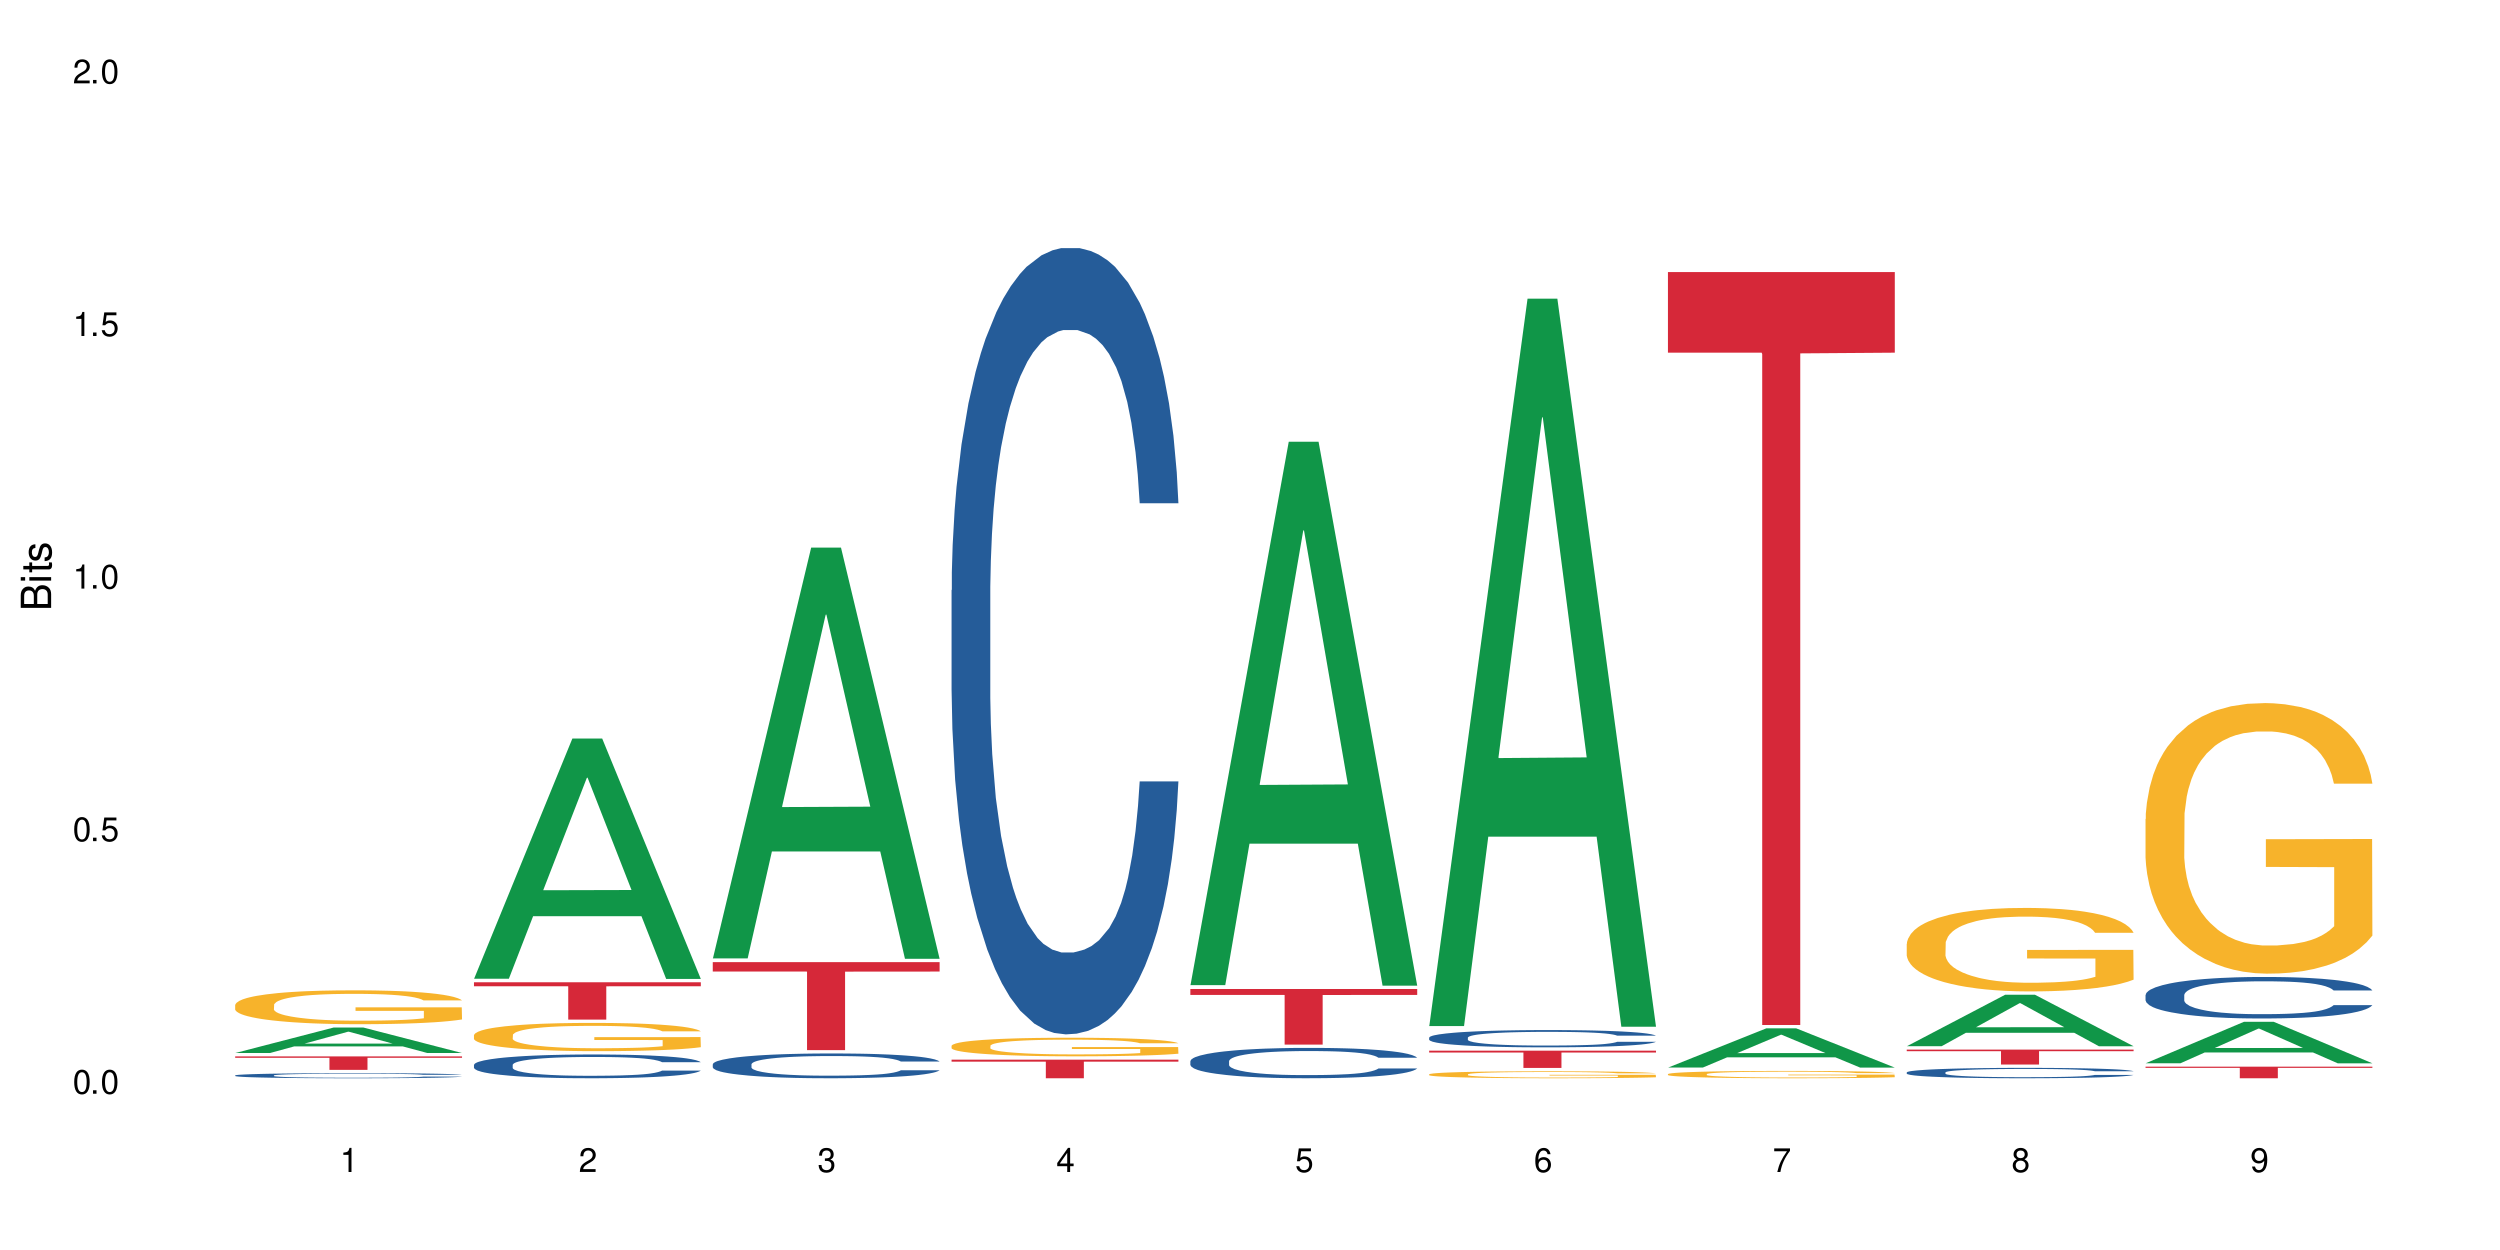 <?xml version="1.0" encoding="UTF-8"?>
<svg xmlns="http://www.w3.org/2000/svg" xmlns:xlink="http://www.w3.org/1999/xlink" width="720" height="360" viewBox="0 0 720 360">
<defs>
<g>
<g id="glyph-0-0">
</g>
<g id="glyph-0-1">
<path d="M 2.641 -6.938 C 2 -6.938 1.422 -6.656 1.078 -6.172 C 0.641 -5.562 0.406 -4.641 0.406 -3.359 C 0.406 -1.016 1.188 0.219 2.641 0.219 C 4.078 0.219 4.859 -1.016 4.859 -3.297 C 4.859 -4.641 4.656 -5.547 4.203 -6.172 C 3.844 -6.656 3.281 -6.938 2.641 -6.938 Z M 2.641 -6.188 C 3.547 -6.188 4 -5.25 4 -3.375 C 4 -1.406 3.562 -0.484 2.625 -0.484 C 1.734 -0.484 1.281 -1.438 1.281 -3.344 C 1.281 -5.25 1.734 -6.188 2.641 -6.188 Z M 2.641 -6.188 "/>
</g>
<g id="glyph-0-2">
<path d="M 1.828 -1 L 0.828 -1 L 0.828 0 L 1.828 0 Z M 1.828 -1 "/>
</g>
<g id="glyph-0-3">
<path d="M 4.562 -6.797 L 1.062 -6.797 L 0.547 -3.094 L 1.328 -3.094 C 1.719 -3.562 2.047 -3.734 2.578 -3.734 C 3.484 -3.734 4.062 -3.109 4.062 -2.094 C 4.062 -1.125 3.484 -0.531 2.578 -0.531 C 1.828 -0.531 1.375 -0.906 1.188 -1.672 L 0.328 -1.672 C 0.453 -1.109 0.547 -0.844 0.75 -0.594 C 1.125 -0.078 1.828 0.219 2.594 0.219 C 3.969 0.219 4.922 -0.781 4.922 -2.219 C 4.922 -3.562 4.031 -4.484 2.719 -4.484 C 2.25 -4.484 1.859 -4.359 1.469 -4.062 L 1.734 -5.969 L 4.562 -5.969 Z M 4.562 -6.797 "/>
</g>
<g id="glyph-0-4">
<path d="M 2.484 -4.938 L 2.484 0 L 3.328 0 L 3.328 -6.938 L 2.766 -6.938 C 2.469 -5.875 2.281 -5.734 0.984 -5.562 L 0.984 -4.938 Z M 2.484 -4.938 "/>
</g>
<g id="glyph-0-5">
<path d="M 4.859 -0.828 L 1.281 -0.828 C 1.359 -1.406 1.672 -1.781 2.5 -2.281 L 3.469 -2.828 C 4.406 -3.344 4.906 -4.062 4.906 -4.906 C 4.906 -5.484 4.672 -6.031 4.266 -6.406 C 3.859 -6.766 3.375 -6.938 2.719 -6.938 C 1.859 -6.938 1.219 -6.625 0.844 -6.031 C 0.609 -5.672 0.5 -5.234 0.484 -4.531 L 1.328 -4.531 C 1.359 -5.016 1.406 -5.281 1.531 -5.516 C 1.75 -5.938 2.188 -6.203 2.703 -6.203 C 3.469 -6.203 4.031 -5.641 4.031 -4.891 C 4.031 -4.344 3.719 -3.859 3.125 -3.516 L 2.234 -3 C 0.812 -2.172 0.406 -1.531 0.328 -0.016 L 4.859 -0.016 Z M 4.859 -0.828 "/>
</g>
<g id="glyph-0-6">
<path d="M 2.125 -3.188 L 2.578 -3.188 C 3.5 -3.188 3.984 -2.766 3.984 -1.922 C 3.984 -1.062 3.469 -0.531 2.594 -0.531 C 1.656 -0.531 1.203 -1 1.156 -2.016 L 0.312 -2.016 C 0.344 -1.453 0.438 -1.094 0.609 -0.781 C 0.953 -0.109 1.625 0.219 2.547 0.219 C 3.953 0.219 4.859 -0.625 4.859 -1.938 C 4.859 -2.828 4.516 -3.297 3.703 -3.594 C 4.344 -3.844 4.656 -4.328 4.656 -5.031 C 4.656 -6.219 3.875 -6.938 2.578 -6.938 C 1.203 -6.938 0.484 -6.172 0.453 -4.703 L 1.297 -4.703 C 1.312 -5.125 1.344 -5.359 1.453 -5.578 C 1.641 -5.969 2.062 -6.203 2.594 -6.203 C 3.344 -6.203 3.797 -5.75 3.797 -5 C 3.797 -4.516 3.609 -4.219 3.25 -4.047 C 3.016 -3.953 2.703 -3.922 2.125 -3.906 Z M 2.125 -3.188 "/>
</g>
<g id="glyph-0-7">
<path d="M 3.141 -1.672 L 3.141 0 L 3.984 0 L 3.984 -1.672 L 4.984 -1.672 L 4.984 -2.438 L 3.984 -2.438 L 3.984 -6.938 L 3.359 -6.938 L 0.266 -2.578 L 0.266 -1.672 Z M 3.141 -2.438 L 1 -2.438 L 3.141 -5.5 Z M 3.141 -2.438 "/>
</g>
<g id="glyph-0-8">
<path d="M 4.781 -5.125 C 4.609 -6.266 3.891 -6.938 2.844 -6.938 C 2.094 -6.938 1.422 -6.578 1.031 -5.953 C 0.594 -5.266 0.406 -4.422 0.406 -3.172 C 0.406 -2 0.578 -1.25 0.984 -0.641 C 1.359 -0.078 1.953 0.219 2.703 0.219 C 3.984 0.219 4.922 -0.75 4.922 -2.094 C 4.922 -3.375 4.062 -4.281 2.844 -4.281 C 2.172 -4.281 1.641 -4.031 1.281 -3.516 C 1.281 -5.234 1.828 -6.188 2.797 -6.188 C 3.391 -6.188 3.797 -5.797 3.938 -5.125 Z M 2.734 -3.531 C 3.547 -3.531 4.062 -2.953 4.062 -2.031 C 4.062 -1.156 3.484 -0.531 2.703 -0.531 C 1.922 -0.531 1.328 -1.188 1.328 -2.078 C 1.328 -2.938 1.906 -3.531 2.734 -3.531 Z M 2.734 -3.531 "/>
</g>
<g id="glyph-0-9">
<path d="M 4.984 -6.797 L 0.438 -6.797 L 0.438 -5.969 L 4.109 -5.969 C 2.5 -3.656 1.828 -2.234 1.328 0 L 2.219 0 C 2.594 -2.172 3.453 -4.047 4.984 -6.094 Z M 4.984 -6.797 "/>
</g>
<g id="glyph-0-10">
<path d="M 3.75 -3.656 C 4.469 -4.094 4.688 -4.438 4.688 -5.078 C 4.688 -6.172 3.844 -6.938 2.641 -6.938 C 1.438 -6.938 0.594 -6.172 0.594 -5.094 C 0.594 -4.438 0.812 -4.094 1.516 -3.656 C 0.734 -3.266 0.359 -2.703 0.359 -1.922 C 0.359 -0.656 1.281 0.219 2.641 0.219 C 3.984 0.219 4.922 -0.656 4.922 -1.922 C 4.922 -2.703 4.531 -3.266 3.75 -3.656 Z M 2.641 -6.188 C 3.359 -6.188 3.812 -5.75 3.812 -5.062 C 3.812 -4.406 3.344 -3.984 2.641 -3.984 C 1.922 -3.984 1.453 -4.406 1.453 -5.078 C 1.453 -5.75 1.922 -6.188 2.641 -6.188 Z M 2.641 -3.266 C 3.484 -3.266 4.062 -2.719 4.062 -1.906 C 4.062 -1.078 3.484 -0.531 2.625 -0.531 C 1.797 -0.531 1.219 -1.094 1.219 -1.906 C 1.219 -2.719 1.781 -3.266 2.641 -3.266 Z M 2.641 -3.266 "/>
</g>
<g id="glyph-0-11">
<path d="M 0.516 -1.578 C 0.672 -0.453 1.406 0.219 2.438 0.219 C 3.188 0.219 3.859 -0.141 4.266 -0.766 C 4.688 -1.453 4.891 -2.297 4.891 -3.547 C 4.891 -4.719 4.703 -5.453 4.312 -6.078 C 3.938 -6.641 3.344 -6.938 2.594 -6.938 C 1.297 -6.938 0.359 -5.969 0.359 -4.625 C 0.359 -3.344 1.234 -2.453 2.453 -2.453 C 3.094 -2.453 3.578 -2.672 4.016 -3.203 C 4 -1.484 3.469 -0.531 2.5 -0.531 C 1.906 -0.531 1.484 -0.906 1.359 -1.578 Z M 2.578 -6.203 C 3.375 -6.203 3.969 -5.531 3.969 -4.641 C 3.969 -3.797 3.391 -3.188 2.547 -3.188 C 1.734 -3.188 1.234 -3.766 1.234 -4.688 C 1.234 -5.562 1.797 -6.203 2.578 -6.203 Z M 2.578 -6.203 "/>
</g>
<g id="glyph-1-0">
</g>
<g id="glyph-1-1">
<path d="M 0 -0.953 L 0 -4.891 C 0 -5.719 -0.234 -6.344 -0.734 -6.797 C -1.188 -7.234 -1.812 -7.469 -2.5 -7.469 C -3.547 -7.469 -4.188 -7 -4.625 -5.875 C -4.984 -6.688 -5.625 -7.094 -6.531 -7.094 C -7.172 -7.094 -7.734 -6.859 -8.141 -6.391 C -8.562 -5.922 -8.75 -5.344 -8.75 -4.5 L -8.75 -0.953 Z M -4.984 -2.062 L -7.766 -2.062 L -7.766 -4.219 C -7.766 -4.844 -7.688 -5.203 -7.453 -5.5 C -7.219 -5.812 -6.859 -5.969 -6.375 -5.969 C -5.891 -5.969 -5.531 -5.812 -5.297 -5.5 C -5.062 -5.203 -4.984 -4.844 -4.984 -4.219 Z M -0.984 -2.062 L -4 -2.062 L -4 -4.781 C -4 -5.766 -3.438 -6.359 -2.484 -6.359 C -1.547 -6.359 -0.984 -5.766 -0.984 -4.781 Z M -0.984 -2.062 "/>
</g>
<g id="glyph-1-2">
<path d="M -6.281 -1.797 L -6.281 -0.797 L 0 -0.797 L 0 -1.797 Z M -8.75 -1.797 L -8.75 -0.797 L -7.484 -0.797 L -7.484 -1.797 Z M -8.75 -1.797 "/>
</g>
<g id="glyph-1-3">
<path d="M -6.281 -3.047 L -6.281 -2.016 L -8.016 -2.016 L -8.016 -1.016 L -6.281 -1.016 L -6.281 -0.172 L -5.469 -0.172 L -5.469 -1.016 L -0.719 -1.016 C -0.078 -1.016 0.281 -1.453 0.281 -2.234 C 0.281 -2.5 0.25 -2.719 0.188 -3.047 L -0.641 -3.047 C -0.609 -2.906 -0.594 -2.766 -0.594 -2.562 C -0.594 -2.141 -0.719 -2.016 -1.156 -2.016 L -5.469 -2.016 L -5.469 -3.047 Z M -6.281 -3.047 "/>
</g>
<g id="glyph-1-4">
<path d="M -4.531 -5.25 C -5.766 -5.25 -6.469 -4.422 -6.469 -2.969 C -6.469 -1.516 -5.719 -0.562 -4.547 -0.562 C -3.562 -0.562 -3.094 -1.062 -2.734 -2.562 L -2.516 -3.484 C -2.344 -4.188 -2.094 -4.469 -1.641 -4.469 C -1.047 -4.469 -0.641 -3.875 -0.641 -3 C -0.641 -2.453 -0.797 -2 -1.062 -1.75 C -1.25 -1.594 -1.422 -1.531 -1.875 -1.469 L -1.875 -0.406 C -0.422 -0.453 0.281 -1.266 0.281 -2.922 C 0.281 -4.5 -0.5 -5.516 -1.719 -5.516 C -2.656 -5.516 -3.172 -4.984 -3.469 -3.734 L -3.703 -2.766 C -3.891 -1.953 -4.156 -1.609 -4.594 -1.609 C -5.188 -1.609 -5.547 -2.125 -5.547 -2.938 C -5.547 -3.75 -5.203 -4.172 -4.531 -4.203 Z M -4.531 -5.25 "/>
</g>
</g>
</defs>
<rect x="-72" y="-36" width="864" height="432" fill="rgb(100%, 100%, 100%)" fill-opacity="1"/>
<path fill-rule="nonzero" fill="rgb(6.275%, 58.824%, 28.235%)" fill-opacity="1" d="M 67.73 303.266 L 67.801 303.258 L 96.07 295.934 L 104.656 295.934 L 133.066 303.273 L 123.082 303.273 L 115.965 301.355 L 84.762 301.355 L 77.781 303.266 L 67.73 303.266 L 87.766 300.562 L 113.102 300.559 L 100.469 297.133 L 100.328 297.125 L 100.188 297.145 L 87.695 300.559 L 87.766 300.562 Z M 67.73 303.266 "/>
<path fill-rule="nonzero" fill="rgb(14.51%, 36.078%, 60%)" fill-opacity="1" d="M 67.73 309.711 L 67.812 309.711 L 67.812 309.676 L 68.051 309.625 L 68.605 309.562 L 69.164 309.52 L 70.598 309.441 L 72.59 309.363 L 74.664 309.305 L 76.176 309.27 L 77.531 309.242 L 80.637 309.195 L 82.629 309.168 L 84.781 309.145 L 87.41 309.125 L 89.324 309.109 L 93.625 309.09 L 96.812 309.078 L 99.281 309.074 L 104.621 309.074 L 107.809 309.082 L 110.117 309.086 L 112.668 309.098 L 114.82 309.109 L 118.562 309.141 L 121.91 309.176 L 123.426 309.199 L 125.816 309.238 L 127.648 309.281 L 128.922 309.312 L 130.355 309.363 L 131.629 309.426 L 132.586 309.492 L 133.066 309.551 L 121.91 309.551 L 121.352 309.496 L 120.715 309.453 L 119.52 309.398 L 118.324 309.359 L 116.652 309.324 L 115.137 309.297 L 113.066 309.273 L 111.234 309.254 L 109.32 309.242 L 107.488 309.234 L 103.984 309.227 L 99.922 309.227 L 98.406 309.23 L 95.297 309.242 L 93.625 309.25 L 91.234 309.27 L 89.562 309.285 L 87.57 309.312 L 86.215 309.336 L 84.543 309.371 L 83.348 309.402 L 81.992 309.445 L 81.195 309.48 L 80.48 309.516 L 79.84 309.559 L 79.363 309.605 L 79.043 309.656 L 78.887 309.703 L 78.887 309.91 L 79.043 309.961 L 79.441 310.016 L 80.48 310.098 L 81.992 310.168 L 83.746 310.223 L 85.418 310.266 L 86.375 310.281 L 87.648 310.305 L 89.641 310.332 L 92.512 310.355 L 94.184 310.367 L 96.734 310.379 L 99.363 310.383 L 102.867 310.383 L 105.977 310.379 L 108.047 310.371 L 110.199 310.359 L 113.145 310.34 L 114.98 310.316 L 116.57 310.293 L 117.766 310.266 L 118.562 310.246 L 119.758 310.203 L 120.715 310.16 L 121.434 310.113 L 121.91 310.066 L 133.066 310.066 L 132.586 310.121 L 131.871 310.172 L 131.152 310.211 L 130.039 310.258 L 128.762 310.297 L 126.93 310.344 L 125.418 310.375 L 123.426 310.41 L 121.59 310.434 L 119.602 310.457 L 116.652 310.484 L 114.738 310.496 L 112.668 310.508 L 110.199 310.52 L 107.09 310.531 L 103.746 310.535 L 97.289 310.535 L 94.82 310.527 L 91.555 310.516 L 87.492 310.492 L 84.543 310.465 L 82.23 310.441 L 80.238 310.414 L 78.008 310.379 L 75.141 310.32 L 73.387 310.273 L 72.191 310.238 L 70.84 310.184 L 69.883 310.137 L 68.766 310.062 L 67.969 309.969 L 67.73 309.895 Z M 67.73 309.711 "/>
<path fill-rule="nonzero" fill="rgb(96.863%, 70.196%, 16.863%)" fill-opacity="1" d="M 67.73 289.391 L 67.812 289.383 L 67.812 289.203 L 68.129 288.805 L 68.926 288.25 L 69.961 287.797 L 71.078 287.441 L 71.793 287.254 L 72.988 286.984 L 74.023 286.789 L 76.656 286.387 L 80 286.012 L 81.832 285.852 L 83.906 285.703 L 86.852 285.531 L 88.207 285.469 L 92.352 285.328 L 97.051 285.238 L 102.23 285.211 L 104.621 285.219 L 107.887 285.254 L 112.348 285.355 L 114.898 285.441 L 116.891 285.531 L 118.961 285.648 L 121.512 285.828 L 123.902 286.039 L 125.816 286.254 L 127.727 286.523 L 129.32 286.809 L 130.676 287.117 L 131.871 287.492 L 132.586 287.805 L 133.066 288.117 L 121.988 288.117 L 121.352 287.805 L 120.637 287.566 L 119.441 287.27 L 118.246 287.055 L 117.051 286.887 L 114.82 286.656 L 112.906 286.512 L 110.516 286.387 L 108.207 286.309 L 105.578 286.254 L 103.984 286.234 L 99.762 286.234 L 95.938 286.297 L 93.707 286.371 L 92.113 286.441 L 89.879 286.574 L 88.527 286.684 L 87.73 286.754 L 85.34 287.031 L 83.746 287.277 L 82.871 287.449 L 81.754 287.715 L 80.957 287.957 L 80.082 288.312 L 79.602 288.582 L 78.965 289.188 L 78.887 290.793 L 79.125 291.129 L 79.602 291.496 L 80.238 291.816 L 81.195 292.156 L 82.152 292.414 L 83.824 292.762 L 85.258 292.992 L 86.375 293.145 L 88.527 293.387 L 89.402 293.465 L 91.473 293.625 L 93.625 293.75 L 96.254 293.859 L 98.246 293.91 L 101.434 293.957 L 105.496 293.957 L 110.277 293.902 L 113.305 293.832 L 115.379 293.762 L 116.73 293.699 L 118.406 293.602 L 119.602 293.512 L 120.715 293.414 L 122.07 293.262 L 122.07 291.129 L 102.391 291.121 L 102.391 290.121 L 132.984 290.113 L 133.066 293.602 L 131.391 293.84 L 129.32 294.07 L 127.328 294.25 L 125.258 294.402 L 122.309 294.57 L 119.918 294.68 L 116.254 294.805 L 112.906 294.883 L 109.402 294.938 L 106.293 294.965 L 102.629 294.973 L 99.363 294.953 L 95.855 294.902 L 93.066 294.828 L 90.52 294.742 L 87.969 294.625 L 84.781 294.438 L 82.711 294.285 L 80.559 294.098 L 78.406 293.875 L 76.496 293.637 L 75.219 293.449 L 73.945 293.234 L 72.59 292.965 L 71.316 292.664 L 70.359 292.387 L 69.484 292.074 L 68.848 291.781 L 68.211 291.379 L 67.891 291.059 L 67.73 290.781 Z M 67.73 289.391 "/>
<path fill-rule="nonzero" fill="rgb(83.922%, 15.686%, 22.353%)" fill-opacity="1" d="M 67.73 304.234 L 133.066 304.234 L 133.066 304.648 L 105.836 304.652 L 105.836 308.113 L 94.879 308.113 L 94.879 304.656 L 94.723 304.648 L 67.73 304.648 Z M 67.73 304.234 "/>
<path fill-rule="nonzero" fill="rgb(6.275%, 58.824%, 28.235%)" fill-opacity="1" d="M 136.504 281.871 L 136.574 281.805 L 164.844 212.695 L 173.43 212.695 L 201.836 281.938 L 191.855 281.938 L 184.738 263.863 L 153.535 263.863 L 146.555 281.871 L 136.504 281.871 L 156.535 256.387 L 181.875 256.32 L 169.242 224.008 L 169.102 223.945 L 168.961 224.141 L 156.469 256.32 L 156.535 256.387 Z M 136.504 281.871 "/>
<path fill-rule="nonzero" fill="rgb(14.51%, 36.078%, 60%)" fill-opacity="1" d="M 136.504 306.672 L 136.582 306.668 L 136.582 306.516 L 136.824 306.277 L 137.379 305.977 L 137.938 305.773 L 139.371 305.402 L 141.363 305.047 L 143.434 304.773 L 144.949 304.609 L 146.305 304.484 L 149.41 304.254 L 151.402 304.133 L 153.555 304.027 L 156.184 303.922 L 158.098 303.859 L 162.398 303.758 L 165.586 303.715 L 168.055 303.695 L 173.395 303.695 L 176.582 303.723 L 178.891 303.754 L 181.441 303.801 L 183.594 303.859 L 187.336 303.996 L 190.684 304.172 L 192.195 304.273 L 194.586 304.465 L 196.418 304.652 L 197.695 304.816 L 199.129 305.047 L 200.402 305.328 L 201.359 305.648 L 201.836 305.914 L 190.684 305.914 L 190.125 305.664 L 189.488 305.473 L 188.293 305.215 L 187.098 305.035 L 185.426 304.852 L 183.91 304.734 L 181.84 304.617 L 180.008 304.539 L 178.094 304.484 L 176.262 304.445 L 172.758 304.41 L 168.691 304.41 L 167.18 304.422 L 164.07 304.473 L 162.398 304.516 L 160.008 304.602 L 158.336 304.684 L 156.344 304.809 L 154.988 304.914 L 153.316 305.078 L 152.121 305.223 L 150.766 305.43 L 149.969 305.586 L 149.25 305.758 L 148.613 305.965 L 148.137 306.184 L 147.816 306.418 L 147.66 306.641 L 147.66 307.609 L 147.816 307.836 L 148.215 308.098 L 149.25 308.48 L 150.766 308.812 L 152.52 309.074 L 154.191 309.262 L 155.148 309.348 L 156.422 309.449 L 158.414 309.574 L 161.281 309.699 L 162.957 309.75 L 165.504 309.797 L 168.137 309.824 L 171.641 309.824 L 174.746 309.797 L 176.82 309.766 L 178.973 309.719 L 181.918 309.609 L 183.75 309.512 L 185.344 309.391 L 186.539 309.273 L 187.336 309.172 L 188.531 308.98 L 189.488 308.766 L 190.203 308.547 L 190.684 308.336 L 201.836 308.336 L 201.359 308.586 L 200.645 308.828 L 199.926 309.012 L 198.809 309.23 L 197.535 309.422 L 195.703 309.641 L 194.188 309.785 L 192.195 309.941 L 190.363 310.062 L 188.371 310.168 L 185.426 310.293 L 183.512 310.355 L 181.441 310.41 L 178.973 310.461 L 175.863 310.504 L 172.516 310.531 L 169.41 310.535 L 166.062 310.523 L 163.594 310.5 L 160.328 310.441 L 156.262 310.328 L 153.316 310.211 L 151.004 310.094 L 149.012 309.969 L 146.781 309.797 L 143.914 309.523 L 142.16 309.312 L 140.965 309.137 L 139.609 308.891 L 138.656 308.672 L 137.539 308.324 L 136.742 307.879 L 136.504 307.535 Z M 136.504 306.672 "/>
<path fill-rule="nonzero" fill="rgb(96.863%, 70.196%, 16.863%)" fill-opacity="1" d="M 136.504 298.082 L 136.582 298.074 L 136.582 297.926 L 136.902 297.594 L 137.699 297.133 L 138.734 296.754 L 139.852 296.453 L 140.566 296.297 L 141.762 296.074 L 142.797 295.914 L 145.426 295.578 L 148.773 295.266 L 150.605 295.133 L 152.68 295.004 L 155.625 294.863 L 156.98 294.812 L 161.125 294.691 L 165.824 294.617 L 171.004 294.598 L 173.395 294.605 L 176.66 294.633 L 181.121 294.715 L 183.672 294.789 L 185.664 294.863 L 187.734 294.961 L 190.285 295.109 L 192.676 295.289 L 194.586 295.465 L 196.5 295.688 L 198.094 295.926 L 199.449 296.188 L 200.645 296.5 L 201.359 296.758 L 201.836 297.02 L 190.762 297.02 L 190.125 296.758 L 189.41 296.559 L 188.215 296.312 L 187.02 296.137 L 185.824 295.992 L 183.594 295.801 L 181.68 295.684 L 179.289 295.578 L 176.98 295.512 L 174.348 295.465 L 172.758 295.453 L 168.535 295.453 L 164.707 295.504 L 162.477 295.562 L 160.883 295.621 L 158.652 295.734 L 157.301 295.824 L 156.504 295.883 L 154.113 296.113 L 152.52 296.32 L 151.641 296.461 L 150.527 296.684 L 149.73 296.887 L 148.852 297.184 L 148.375 297.406 L 147.738 297.91 L 147.66 299.25 L 147.898 299.531 L 148.375 299.836 L 149.012 300.105 L 149.969 300.387 L 150.926 300.602 L 152.598 300.895 L 154.031 301.086 L 155.148 301.211 L 157.301 301.414 L 158.176 301.48 L 160.246 301.613 L 162.398 301.719 L 165.027 301.809 L 167.02 301.852 L 170.207 301.891 L 174.27 301.891 L 179.051 301.844 L 182.078 301.785 L 184.148 301.727 L 185.504 301.672 L 187.176 301.59 L 188.371 301.516 L 189.488 301.434 L 190.844 301.309 L 190.844 299.531 L 171.164 299.523 L 171.164 298.691 L 201.758 298.684 L 201.836 301.59 L 200.164 301.793 L 198.094 301.984 L 196.102 302.133 L 194.031 302.262 L 191.082 302.402 L 188.691 302.492 L 185.027 302.594 L 181.68 302.66 L 178.176 302.707 L 175.066 302.73 L 171.402 302.734 L 168.137 302.723 L 164.629 302.676 L 161.84 302.617 L 159.289 302.543 L 156.742 302.445 L 153.555 302.289 L 151.484 302.164 L 149.332 302.008 L 147.18 301.82 L 145.27 301.621 L 143.992 301.465 L 142.719 301.285 L 141.363 301.062 L 140.09 300.812 L 139.133 300.582 L 138.258 300.32 L 137.617 300.074 L 136.98 299.742 L 136.664 299.473 L 136.504 299.242 Z M 136.504 298.082 "/>
<path fill-rule="nonzero" fill="rgb(83.922%, 15.686%, 22.353%)" fill-opacity="1" d="M 136.504 282.895 L 201.836 282.895 L 201.836 284.047 L 174.609 284.055 L 174.609 293.637 L 163.652 293.637 L 163.652 284.066 L 163.496 284.047 L 136.504 284.047 Z M 136.504 282.895 "/>
<path fill-rule="nonzero" fill="rgb(6.275%, 58.824%, 28.235%)" fill-opacity="1" d="M 205.277 276.023 L 205.348 275.914 L 233.617 157.703 L 242.203 157.703 L 270.609 276.137 L 260.629 276.137 L 253.508 245.223 L 222.309 245.223 L 215.328 276.023 L 205.277 276.023 L 225.309 232.434 L 250.648 232.32 L 238.012 177.055 L 237.875 176.941 L 237.734 177.277 L 225.238 232.32 L 225.309 232.434 Z M 205.277 276.023 "/>
<path fill-rule="nonzero" fill="rgb(14.51%, 36.078%, 60%)" fill-opacity="1" d="M 205.277 306.508 L 205.355 306.5 L 205.355 306.344 L 205.594 306.094 L 206.152 305.781 L 206.711 305.566 L 208.145 305.184 L 210.137 304.812 L 212.207 304.523 L 213.723 304.355 L 215.078 304.223 L 218.184 303.98 L 220.176 303.859 L 222.328 303.746 L 224.957 303.637 L 226.867 303.57 L 231.172 303.469 L 234.359 303.422 L 236.828 303.402 L 242.168 303.402 L 245.352 303.43 L 247.664 303.461 L 250.215 303.512 L 252.363 303.57 L 256.109 303.715 L 259.457 303.898 L 260.969 304.004 L 263.359 304.203 L 265.191 304.398 L 266.469 304.57 L 267.902 304.812 L 269.176 305.105 L 270.133 305.438 L 270.609 305.719 L 259.457 305.719 L 258.898 305.457 L 258.262 305.254 L 257.066 304.988 L 255.871 304.797 L 254.195 304.609 L 252.684 304.484 L 250.613 304.359 L 248.777 304.281 L 246.867 304.223 L 245.035 304.184 L 241.527 304.145 L 237.465 304.145 L 235.953 304.16 L 232.844 304.211 L 231.172 304.258 L 228.781 304.348 L 227.109 304.434 L 225.117 304.562 L 223.762 304.672 L 222.09 304.844 L 220.895 304.992 L 219.539 305.207 L 218.742 305.371 L 218.023 305.555 L 217.387 305.77 L 216.91 305.996 L 216.59 306.238 L 216.43 306.473 L 216.43 307.484 L 216.59 307.719 L 216.988 307.992 L 218.023 308.391 L 219.539 308.738 L 221.293 309.012 L 222.965 309.207 L 223.922 309.297 L 225.195 309.402 L 227.188 309.531 L 230.055 309.664 L 231.73 309.715 L 234.277 309.766 L 236.906 309.793 L 240.414 309.793 L 243.52 309.766 L 245.594 309.734 L 247.742 309.684 L 250.691 309.57 L 252.523 309.465 L 254.117 309.344 L 255.312 309.219 L 256.109 309.113 L 257.305 308.914 L 258.262 308.691 L 258.977 308.461 L 259.457 308.242 L 270.609 308.242 L 270.133 308.5 L 269.414 308.758 L 268.699 308.945 L 267.582 309.172 L 266.309 309.375 L 264.477 309.605 L 262.961 309.754 L 260.969 309.918 L 259.137 310.039 L 257.145 310.152 L 254.195 310.281 L 252.285 310.348 L 250.215 310.406 L 247.742 310.457 L 244.637 310.504 L 241.289 310.531 L 238.184 310.535 L 234.836 310.523 L 232.367 310.496 L 229.098 310.438 L 225.035 310.32 L 222.09 310.195 L 219.777 310.074 L 217.785 309.941 L 215.555 309.766 L 212.688 309.48 L 210.934 309.258 L 209.738 309.074 L 208.383 308.82 L 207.426 308.594 L 206.312 308.227 L 205.516 307.766 L 205.277 307.406 Z M 205.277 306.508 "/>
<path fill-rule="nonzero" fill="rgb(83.922%, 15.686%, 22.353%)" fill-opacity="1" d="M 205.277 277.094 L 270.609 277.094 L 270.609 279.809 L 243.383 279.832 L 243.383 302.441 L 232.426 302.441 L 232.426 279.855 L 232.266 279.809 L 205.277 279.809 Z M 205.277 277.094 "/>
<path fill-rule="nonzero" fill="rgb(14.51%, 36.078%, 60%)" fill-opacity="1" d="M 274.051 169.984 L 274.129 169.777 L 274.129 164.812 L 274.367 156.945 L 274.926 147.012 L 275.484 140.18 L 276.918 127.969 L 278.91 116.168 L 280.98 107.062 L 282.496 101.68 L 283.848 97.543 L 286.957 89.883 L 288.949 85.949 L 291.102 82.43 L 293.73 78.914 L 295.641 76.844 L 299.945 73.531 L 303.129 72.082 L 305.602 71.461 L 310.938 71.461 L 314.125 72.289 L 316.438 73.324 L 318.984 74.98 L 321.137 76.844 L 324.883 81.395 L 328.23 87.191 L 329.742 90.504 L 332.133 96.922 L 333.965 103.129 L 335.238 108.512 L 336.676 116.168 L 337.949 125.484 L 338.906 136.039 L 339.383 144.941 L 328.23 144.941 L 327.672 136.66 L 327.035 130.246 L 325.84 121.758 L 324.645 115.754 L 322.969 109.754 L 321.457 105.82 L 319.383 101.887 L 317.551 99.402 L 315.641 97.543 L 313.809 96.301 L 310.301 95.059 L 306.238 95.059 L 304.723 95.473 L 301.617 97.129 L 299.945 98.574 L 297.555 101.473 L 295.879 104.164 L 293.887 108.305 L 292.535 111.824 L 290.859 117.203 L 289.664 121.965 L 288.312 128.797 L 287.516 133.969 L 286.797 139.766 L 286.16 146.598 L 285.684 153.84 L 285.363 161.5 L 285.203 168.949 L 285.203 201.035 L 285.363 208.484 L 285.762 217.18 L 286.797 229.805 L 288.312 240.773 L 290.062 249.469 L 291.738 255.68 L 292.691 258.574 L 293.969 261.887 L 295.961 266.027 L 298.828 270.168 L 300.5 271.824 L 303.051 273.477 L 305.68 274.305 L 309.188 274.305 L 312.293 273.477 L 314.363 272.445 L 316.516 270.789 L 319.465 267.27 L 321.297 263.957 L 322.891 260.023 L 324.086 256.09 L 324.883 252.781 L 326.078 246.363 L 327.035 239.324 L 327.75 232.082 L 328.23 225.043 L 339.383 225.043 L 338.906 233.324 L 338.188 241.395 L 337.473 247.398 L 336.355 254.645 L 335.082 261.059 L 333.25 268.305 L 331.734 273.066 L 329.742 278.238 L 327.91 282.172 L 325.918 285.691 L 322.969 289.832 L 321.059 291.898 L 318.984 293.762 L 316.516 295.418 L 313.41 296.867 L 310.062 297.695 L 306.957 297.902 L 303.609 297.488 L 301.141 296.66 L 297.871 294.797 L 293.809 291.07 L 290.859 287.141 L 288.551 283.207 L 286.559 279.066 L 284.328 273.477 L 281.457 264.371 L 279.707 257.332 L 278.512 251.539 L 277.156 243.465 L 276.199 236.223 L 275.086 224.629 L 274.289 209.934 L 274.051 198.551 Z M 274.051 169.984 "/>
<path fill-rule="nonzero" fill="rgb(96.863%, 70.196%, 16.863%)" fill-opacity="1" d="M 274.051 301.156 L 274.129 301.152 L 274.129 301.055 L 274.449 300.836 L 275.246 300.531 L 276.281 300.281 L 277.395 300.086 L 278.113 299.984 L 279.309 299.836 L 280.344 299.73 L 282.973 299.508 L 286.32 299.305 L 288.152 299.215 L 290.223 299.133 L 293.172 299.039 L 294.527 299.004 L 298.668 298.926 L 303.371 298.879 L 308.547 298.863 L 310.938 298.867 L 314.207 298.887 L 318.668 298.941 L 321.219 298.988 L 323.207 299.039 L 325.281 299.102 L 327.832 299.199 L 330.219 299.316 L 332.133 299.434 L 334.043 299.582 L 335.637 299.738 L 336.992 299.91 L 338.188 300.113 L 338.906 300.285 L 339.383 300.457 L 328.309 300.457 L 327.672 300.285 L 326.953 300.156 L 325.758 299.992 L 324.562 299.875 L 323.367 299.781 L 321.137 299.656 L 319.227 299.578 L 316.836 299.508 L 314.523 299.465 L 311.895 299.434 L 310.301 299.426 L 306.078 299.426 L 302.254 299.461 L 300.023 299.5 L 298.43 299.539 L 296.199 299.613 L 294.844 299.672 L 294.047 299.711 L 291.656 299.859 L 290.062 299.996 L 289.188 300.09 L 288.07 300.238 L 287.273 300.371 L 286.398 300.566 L 285.922 300.711 L 285.285 301.043 L 285.203 301.926 L 285.441 302.109 L 285.922 302.312 L 286.559 302.488 L 287.516 302.672 L 288.469 302.816 L 290.145 303.008 L 291.578 303.133 L 292.691 303.215 L 294.844 303.348 L 295.723 303.395 L 297.793 303.48 L 299.945 303.551 L 302.574 303.609 L 304.566 303.637 L 307.75 303.66 L 311.816 303.66 L 316.598 303.633 L 319.625 303.594 L 321.695 303.555 L 323.051 303.52 L 324.723 303.465 L 325.918 303.418 L 327.035 303.363 L 328.387 303.281 L 328.387 302.109 L 308.707 302.105 L 308.707 301.559 L 339.305 301.555 L 339.383 303.465 L 337.711 303.598 L 335.637 303.727 L 333.645 303.824 L 331.574 303.906 L 328.625 304 L 326.238 304.059 L 322.57 304.125 L 319.227 304.172 L 315.719 304.199 L 312.613 304.215 L 308.945 304.219 L 305.68 304.211 L 302.176 304.18 L 299.387 304.141 L 296.836 304.094 L 294.285 304.027 L 291.102 303.926 L 289.027 303.844 L 286.875 303.738 L 284.727 303.617 L 282.812 303.484 L 281.539 303.383 L 280.266 303.266 L 278.91 303.117 L 277.633 302.953 L 276.68 302.801 L 275.801 302.629 L 275.164 302.469 L 274.527 302.246 L 274.207 302.07 L 274.051 301.922 Z M 274.051 301.156 "/>
<path fill-rule="nonzero" fill="rgb(83.922%, 15.686%, 22.353%)" fill-opacity="1" d="M 274.051 305.18 L 339.383 305.18 L 339.383 305.754 L 312.152 305.758 L 312.152 310.535 L 301.199 310.535 L 301.199 305.762 L 301.039 305.754 L 274.051 305.754 Z M 274.051 305.18 "/>
<path fill-rule="nonzero" fill="rgb(6.275%, 58.824%, 28.235%)" fill-opacity="1" d="M 342.82 283.719 L 342.891 283.57 L 371.16 127.223 L 379.746 127.223 L 408.156 283.863 L 398.176 283.863 L 391.055 242.977 L 359.852 242.977 L 352.875 283.719 L 342.82 283.719 L 362.855 226.062 L 388.191 225.914 L 375.559 152.816 L 375.418 152.668 L 375.281 153.109 L 362.785 225.914 L 362.855 226.062 Z M 342.82 283.719 "/>
<path fill-rule="nonzero" fill="rgb(14.51%, 36.078%, 60%)" fill-opacity="1" d="M 342.82 305.602 L 342.902 305.594 L 342.902 305.398 L 343.141 305.098 L 343.699 304.715 L 344.258 304.449 L 345.691 303.977 L 347.684 303.523 L 349.754 303.172 L 351.266 302.965 L 352.621 302.805 L 355.73 302.508 L 357.723 302.355 L 359.871 302.223 L 362.5 302.086 L 364.414 302.004 L 368.715 301.879 L 371.902 301.82 L 374.375 301.797 L 379.711 301.797 L 382.898 301.828 L 385.211 301.871 L 387.758 301.934 L 389.91 302.004 L 393.656 302.18 L 397 302.406 L 398.516 302.531 L 400.906 302.781 L 402.738 303.02 L 404.012 303.227 L 405.445 303.523 L 406.723 303.883 L 407.68 304.289 L 408.156 304.633 L 397 304.633 L 396.445 304.312 L 395.805 304.066 L 394.609 303.738 L 393.414 303.508 L 391.742 303.277 L 390.23 303.125 L 388.156 302.973 L 386.324 302.875 L 384.414 302.805 L 382.578 302.758 L 379.074 302.707 L 375.012 302.707 L 373.496 302.723 L 370.391 302.789 L 368.715 302.844 L 366.324 302.957 L 364.652 303.059 L 362.66 303.219 L 361.305 303.355 L 359.633 303.562 L 358.438 303.746 L 357.082 304.012 L 356.285 304.211 L 355.57 304.434 L 354.934 304.695 L 354.453 304.977 L 354.137 305.273 L 353.977 305.559 L 353.977 306.797 L 354.137 307.086 L 354.535 307.422 L 355.57 307.91 L 357.082 308.332 L 358.836 308.668 L 360.508 308.906 L 361.465 309.02 L 362.742 309.145 L 364.734 309.305 L 367.602 309.465 L 369.273 309.531 L 371.824 309.594 L 374.453 309.625 L 377.957 309.625 L 381.066 309.594 L 383.137 309.555 L 385.289 309.488 L 388.238 309.355 L 390.07 309.227 L 391.664 309.074 L 392.859 308.922 L 393.656 308.793 L 394.852 308.547 L 395.805 308.277 L 396.523 307.996 L 397 307.723 L 408.156 307.723 L 407.68 308.043 L 406.961 308.355 L 406.242 308.586 L 405.129 308.867 L 403.852 309.113 L 402.02 309.395 L 400.508 309.578 L 398.516 309.777 L 396.684 309.93 L 394.691 310.066 L 391.742 310.227 L 389.832 310.305 L 387.758 310.375 L 385.289 310.441 L 382.18 310.496 L 378.836 310.527 L 375.727 310.535 L 372.383 310.52 L 369.91 310.488 L 366.645 310.418 L 362.582 310.273 L 359.633 310.121 L 357.324 309.969 L 355.332 309.809 L 353.102 309.594 L 350.23 309.242 L 348.48 308.969 L 347.285 308.746 L 345.93 308.434 L 344.973 308.156 L 343.859 307.707 L 343.062 307.141 L 342.82 306.703 Z M 342.82 305.602 "/>
<path fill-rule="nonzero" fill="rgb(83.922%, 15.686%, 22.353%)" fill-opacity="1" d="M 342.82 284.824 L 408.156 284.824 L 408.156 286.539 L 380.926 286.555 L 380.926 300.836 L 369.973 300.836 L 369.973 286.57 L 369.812 286.539 L 342.82 286.539 Z M 342.82 284.824 "/>
<path fill-rule="nonzero" fill="rgb(6.275%, 58.824%, 28.235%)" fill-opacity="1" d="M 411.594 295.504 L 411.664 295.309 L 439.934 86.016 L 448.52 86.016 L 476.93 295.703 L 466.945 295.703 L 459.828 240.965 L 428.625 240.965 L 421.645 295.504 L 411.594 295.504 L 431.629 218.324 L 456.965 218.129 L 444.332 120.273 L 444.191 120.078 L 444.051 120.668 L 431.559 218.129 L 431.629 218.324 Z M 411.594 295.504 "/>
<path fill-rule="nonzero" fill="rgb(14.51%, 36.078%, 60%)" fill-opacity="1" d="M 411.594 298.824 L 411.676 298.82 L 411.676 298.711 L 411.914 298.539 L 412.473 298.32 L 413.027 298.172 L 414.461 297.902 L 416.453 297.645 L 418.527 297.445 L 420.039 297.324 L 421.395 297.234 L 424.5 297.066 L 426.492 296.98 L 428.645 296.902 L 431.273 296.824 L 433.188 296.781 L 437.488 296.707 L 440.676 296.676 L 443.145 296.66 L 448.484 296.66 L 451.672 296.68 L 453.98 296.703 L 456.531 296.738 L 458.684 296.781 L 462.426 296.879 L 465.773 297.008 L 467.289 297.082 L 469.68 297.223 L 471.512 297.359 L 472.785 297.477 L 474.219 297.645 L 475.496 297.848 L 476.449 298.082 L 476.93 298.277 L 465.773 298.277 L 465.215 298.094 L 464.578 297.953 L 463.383 297.766 L 462.188 297.637 L 460.516 297.504 L 459 297.418 L 456.93 297.332 L 455.098 297.277 L 453.184 297.234 L 451.352 297.207 L 447.848 297.18 L 443.785 297.18 L 442.27 297.188 L 439.164 297.227 L 437.488 297.258 L 435.098 297.32 L 433.426 297.379 L 431.434 297.473 L 430.078 297.547 L 428.406 297.668 L 427.211 297.77 L 425.855 297.922 L 425.059 298.035 L 424.344 298.164 L 423.707 298.312 L 423.227 298.473 L 422.91 298.641 L 422.75 298.805 L 422.75 299.508 L 422.91 299.672 L 423.309 299.863 L 424.344 300.141 L 425.855 300.379 L 427.609 300.57 L 429.281 300.707 L 430.238 300.773 L 431.512 300.844 L 433.504 300.934 L 436.375 301.027 L 438.047 301.062 L 440.598 301.098 L 443.227 301.117 L 446.73 301.117 L 449.84 301.098 L 451.91 301.078 L 454.062 301.039 L 457.008 300.961 L 458.844 300.891 L 460.438 300.805 L 461.629 300.719 L 462.426 300.645 L 463.621 300.504 L 464.578 300.348 L 465.297 300.191 L 465.773 300.035 L 476.93 300.035 L 476.449 300.219 L 475.734 300.395 L 475.016 300.527 L 473.902 300.684 L 472.625 300.828 L 470.793 300.984 L 469.281 301.09 L 467.289 301.203 L 465.457 301.289 L 463.465 301.367 L 460.516 301.457 L 458.602 301.504 L 456.531 301.543 L 454.062 301.582 L 450.953 301.613 L 447.609 301.633 L 444.5 301.637 L 441.152 301.625 L 438.684 301.609 L 435.418 301.566 L 431.355 301.484 L 428.406 301.398 L 426.094 301.312 L 424.105 301.223 L 421.871 301.098 L 419.004 300.898 L 417.25 300.746 L 416.055 300.617 L 414.703 300.441 L 413.746 300.281 L 412.629 300.027 L 411.832 299.703 L 411.594 299.453 Z M 411.594 298.824 "/>
<path fill-rule="nonzero" fill="rgb(96.863%, 70.196%, 16.863%)" fill-opacity="1" d="M 411.594 309.391 L 411.676 309.387 L 411.676 309.352 L 411.992 309.27 L 412.789 309.156 L 413.824 309.062 L 414.941 308.988 L 415.656 308.949 L 416.852 308.895 L 417.891 308.855 L 420.52 308.77 L 423.863 308.695 L 425.695 308.66 L 427.77 308.629 L 430.715 308.594 L 432.07 308.582 L 436.215 308.555 L 440.914 308.535 L 446.094 308.531 L 448.484 308.531 L 451.75 308.539 L 456.211 308.559 L 458.762 308.578 L 460.754 308.594 L 462.824 308.621 L 465.375 308.656 L 467.766 308.699 L 469.68 308.742 L 471.59 308.801 L 473.184 308.859 L 474.539 308.922 L 475.734 309 L 476.449 309.062 L 476.93 309.125 L 465.855 309.125 L 465.215 309.062 L 464.5 309.012 L 463.305 308.953 L 462.109 308.91 L 460.914 308.875 L 458.684 308.828 L 456.77 308.797 L 454.379 308.77 L 452.07 308.754 L 449.441 308.742 L 447.848 308.738 L 443.625 308.738 L 439.801 308.754 L 437.57 308.77 L 435.977 308.781 L 433.746 308.809 L 432.391 308.832 L 431.594 308.848 L 429.203 308.902 L 427.609 308.953 L 426.734 308.988 L 425.617 309.043 L 424.82 309.094 L 423.945 309.168 L 423.465 309.223 L 422.828 309.348 L 422.75 309.676 L 422.988 309.746 L 423.465 309.82 L 424.105 309.887 L 425.059 309.957 L 426.016 310.012 L 427.688 310.082 L 429.125 310.129 L 430.238 310.16 L 432.391 310.211 L 433.266 310.227 L 435.336 310.258 L 437.488 310.285 L 440.117 310.309 L 442.109 310.316 L 445.297 310.328 L 449.359 310.328 L 454.141 310.316 L 457.168 310.301 L 459.242 310.285 L 460.594 310.273 L 462.27 310.254 L 463.465 310.234 L 464.578 310.215 L 465.934 310.184 L 465.934 309.746 L 446.254 309.746 L 446.254 309.539 L 476.848 309.539 L 476.93 310.254 L 475.254 310.305 L 473.184 310.352 L 471.191 310.387 L 469.121 310.418 L 466.172 310.453 L 463.781 310.477 L 460.117 310.5 L 456.77 310.52 L 453.266 310.527 L 450.156 310.535 L 446.492 310.535 L 443.227 310.531 L 439.719 310.523 L 436.93 310.508 L 434.383 310.488 L 431.832 310.465 L 428.645 310.426 L 426.574 310.395 L 424.422 310.355 L 422.27 310.312 L 420.359 310.262 L 419.082 310.223 L 417.809 310.18 L 416.453 310.125 L 415.18 310.062 L 414.223 310.004 L 413.348 309.941 L 412.711 309.879 L 412.074 309.797 L 411.754 309.73 L 411.594 309.676 Z M 411.594 309.391 "/>
<path fill-rule="nonzero" fill="rgb(83.922%, 15.686%, 22.353%)" fill-opacity="1" d="M 411.594 302.598 L 476.93 302.598 L 476.93 303.129 L 449.699 303.133 L 449.699 307.57 L 438.746 307.57 L 438.746 303.137 L 438.586 303.129 L 411.594 303.129 Z M 411.594 302.598 "/>
<path fill-rule="nonzero" fill="rgb(6.275%, 58.824%, 28.235%)" fill-opacity="1" d="M 480.367 307.457 L 480.438 307.449 L 508.707 296.16 L 517.293 296.16 L 545.703 307.469 L 535.719 307.469 L 528.602 304.516 L 497.398 304.516 L 490.418 307.457 L 480.367 307.457 L 500.398 303.293 L 525.738 303.285 L 513.105 298.008 L 512.965 297.996 L 512.824 298.027 L 500.332 303.285 L 500.398 303.293 Z M 480.367 307.457 "/>
<path fill-rule="nonzero" fill="rgb(96.863%, 70.196%, 16.863%)" fill-opacity="1" d="M 480.367 309.332 L 480.445 309.328 L 480.445 309.289 L 480.766 309.203 L 481.562 309.086 L 482.598 308.988 L 483.715 308.91 L 484.43 308.871 L 485.625 308.812 L 486.66 308.77 L 489.289 308.684 L 492.637 308.602 L 494.469 308.566 L 496.543 308.535 L 499.488 308.496 L 500.844 308.484 L 504.988 308.453 L 509.688 308.434 L 514.867 308.43 L 517.258 308.43 L 520.523 308.438 L 524.984 308.461 L 527.535 308.48 L 529.527 308.496 L 531.598 308.523 L 534.148 308.562 L 536.539 308.609 L 538.449 308.652 L 540.363 308.711 L 541.957 308.773 L 543.312 308.84 L 544.508 308.922 L 545.223 308.988 L 545.703 309.055 L 534.625 309.055 L 533.988 308.988 L 533.273 308.938 L 532.078 308.875 L 530.883 308.828 L 529.688 308.789 L 527.457 308.742 L 525.543 308.711 L 523.152 308.684 L 520.844 308.664 L 518.215 308.652 L 516.621 308.648 L 512.398 308.648 L 508.574 308.664 L 506.34 308.68 L 504.746 308.695 L 502.516 308.723 L 501.164 308.746 L 500.367 308.762 L 497.977 308.82 L 496.383 308.875 L 495.504 308.91 L 494.391 308.969 L 493.594 309.023 L 492.719 309.098 L 492.238 309.156 L 491.602 309.285 L 491.523 309.633 L 491.762 309.707 L 492.238 309.785 L 492.875 309.855 L 493.832 309.93 L 494.789 309.984 L 496.461 310.059 L 497.895 310.109 L 499.012 310.141 L 501.164 310.195 L 502.039 310.211 L 504.109 310.246 L 506.262 310.273 L 508.891 310.297 L 510.883 310.309 L 514.07 310.316 L 518.133 310.316 L 522.914 310.305 L 525.941 310.289 L 528.012 310.273 L 529.367 310.262 L 531.039 310.238 L 532.234 310.219 L 533.352 310.199 L 534.707 310.168 L 534.707 309.707 L 515.027 309.703 L 515.027 309.488 L 545.621 309.488 L 545.703 310.238 L 544.027 310.293 L 541.957 310.34 L 539.965 310.379 L 537.895 310.414 L 534.945 310.449 L 532.555 310.473 L 528.891 310.5 L 525.543 310.516 L 522.039 310.527 L 518.93 310.535 L 515.266 310.535 L 512 310.531 L 508.492 310.52 L 505.703 310.504 L 503.156 310.484 L 500.605 310.461 L 497.418 310.422 L 495.348 310.387 L 493.195 310.348 L 491.043 310.301 L 489.133 310.246 L 487.855 310.207 L 486.582 310.16 L 485.227 310.102 L 483.953 310.039 L 482.996 309.977 L 482.121 309.91 L 481.484 309.848 L 480.844 309.762 L 480.527 309.691 L 480.367 309.633 Z M 480.367 309.332 "/>
<path fill-rule="nonzero" fill="rgb(83.922%, 15.686%, 22.353%)" fill-opacity="1" d="M 480.367 78.355 L 545.703 78.355 L 545.703 101.57 L 518.473 101.773 L 518.473 295.199 L 507.516 295.199 L 507.516 101.977 L 507.359 101.57 L 480.367 101.57 Z M 480.367 78.355 "/>
<path fill-rule="nonzero" fill="rgb(6.275%, 58.824%, 28.235%)" fill-opacity="1" d="M 549.141 301.309 L 549.211 301.297 L 577.48 286.488 L 586.066 286.488 L 614.473 301.324 L 604.492 301.324 L 597.371 297.449 L 566.172 297.449 L 559.191 301.309 L 549.141 301.309 L 569.172 295.848 L 594.512 295.836 L 581.875 288.914 L 581.738 288.898 L 581.598 288.941 L 569.102 295.836 L 569.172 295.848 Z M 549.141 301.309 "/>
<path fill-rule="nonzero" fill="rgb(14.51%, 36.078%, 60%)" fill-opacity="1" d="M 549.141 308.848 L 549.219 308.844 L 549.219 308.781 L 549.457 308.676 L 550.016 308.543 L 550.574 308.453 L 552.008 308.293 L 554 308.137 L 556.07 308.016 L 557.586 307.945 L 558.941 307.891 L 562.047 307.789 L 564.039 307.738 L 566.191 307.691 L 568.82 307.645 L 570.73 307.617 L 575.035 307.574 L 578.223 307.555 L 580.691 307.547 L 586.031 307.547 L 589.215 307.559 L 591.527 307.574 L 594.078 307.594 L 596.227 307.617 L 599.973 307.68 L 603.32 307.754 L 604.832 307.801 L 607.223 307.883 L 609.055 307.965 L 610.332 308.035 L 611.766 308.137 L 613.039 308.262 L 613.996 308.398 L 614.473 308.516 L 603.32 308.516 L 602.762 308.41 L 602.125 308.324 L 600.93 308.211 L 599.734 308.133 L 598.062 308.055 L 596.547 308 L 594.477 307.949 L 592.645 307.918 L 590.73 307.891 L 588.898 307.875 L 585.391 307.859 L 581.328 307.859 L 579.816 307.863 L 576.707 307.887 L 575.035 307.906 L 572.645 307.945 L 570.973 307.98 L 568.98 308.035 L 567.625 308.082 L 565.953 308.152 L 564.758 308.215 L 563.402 308.305 L 562.605 308.371 L 561.887 308.449 L 561.25 308.539 L 560.773 308.637 L 560.453 308.734 L 560.293 308.836 L 560.293 309.258 L 560.453 309.355 L 560.852 309.473 L 561.887 309.637 L 563.402 309.781 L 565.156 309.898 L 566.828 309.98 L 567.785 310.016 L 569.059 310.062 L 571.051 310.117 L 573.918 310.172 L 575.594 310.191 L 578.141 310.215 L 580.77 310.227 L 584.277 310.227 L 587.383 310.215 L 589.457 310.199 L 591.605 310.18 L 594.555 310.133 L 596.387 310.09 L 597.98 310.035 L 599.176 309.984 L 599.973 309.941 L 601.168 309.855 L 602.125 309.762 L 602.84 309.668 L 603.32 309.574 L 614.473 309.574 L 613.996 309.684 L 613.277 309.789 L 612.562 309.871 L 611.445 309.965 L 610.172 310.051 L 608.34 310.145 L 606.824 310.207 L 604.832 310.277 L 603 310.328 L 601.008 310.375 L 598.062 310.43 L 596.148 310.457 L 594.078 310.48 L 591.605 310.504 L 588.5 310.523 L 585.152 310.535 L 582.047 310.535 L 578.699 310.531 L 576.23 310.52 L 572.965 310.496 L 568.898 310.445 L 565.953 310.395 L 563.641 310.344 L 561.648 310.289 L 559.418 310.215 L 556.551 310.094 L 554.797 310 L 553.602 309.926 L 552.246 309.816 L 551.293 309.723 L 550.176 309.57 L 549.379 309.375 L 549.141 309.227 Z M 549.141 308.848 "/>
<path fill-rule="nonzero" fill="rgb(96.863%, 70.196%, 16.863%)" fill-opacity="1" d="M 549.141 271.781 L 549.219 271.758 L 549.219 271.32 L 549.539 270.332 L 550.336 268.969 L 551.371 267.848 L 552.484 266.973 L 553.203 266.512 L 554.398 265.852 L 555.434 265.367 L 558.062 264.379 L 561.41 263.457 L 563.242 263.062 L 565.312 262.688 L 568.262 262.27 L 569.617 262.117 L 573.758 261.766 L 578.461 261.547 L 583.641 261.48 L 586.031 261.504 L 589.297 261.59 L 593.758 261.832 L 596.309 262.051 L 598.301 262.27 L 600.371 262.559 L 602.922 262.996 L 605.312 263.523 L 607.223 264.051 L 609.137 264.711 L 610.73 265.41 L 612.082 266.18 L 613.277 267.102 L 613.996 267.871 L 614.473 268.641 L 603.398 268.641 L 602.762 267.871 L 602.043 267.277 L 600.848 266.555 L 599.652 266.027 L 598.461 265.609 L 596.227 265.039 L 594.316 264.688 L 591.926 264.379 L 589.613 264.184 L 586.984 264.051 L 585.391 264.008 L 581.168 264.008 L 577.344 264.16 L 575.113 264.336 L 573.52 264.512 L 571.289 264.84 L 569.934 265.105 L 569.137 265.281 L 566.75 265.961 L 565.156 266.574 L 564.277 266.992 L 563.164 267.652 L 562.367 268.246 L 561.488 269.125 L 561.012 269.781 L 560.375 271.277 L 560.293 275.23 L 560.535 276.062 L 561.012 276.965 L 561.648 277.754 L 562.605 278.59 L 563.562 279.227 L 565.234 280.082 L 566.668 280.652 L 567.785 281.027 L 569.934 281.621 L 570.812 281.816 L 572.883 282.211 L 575.035 282.52 L 577.664 282.785 L 579.656 282.914 L 582.844 283.023 L 586.906 283.023 L 591.688 282.895 L 594.715 282.719 L 596.785 282.543 L 598.141 282.387 L 599.812 282.145 L 601.008 281.926 L 602.125 281.684 L 603.48 281.312 L 603.48 276.062 L 583.797 276.043 L 583.797 273.582 L 614.395 273.559 L 614.473 282.145 L 612.801 282.738 L 610.73 283.309 L 608.738 283.75 L 606.664 284.121 L 603.719 284.539 L 601.328 284.805 L 597.664 285.109 L 594.316 285.309 L 590.809 285.441 L 587.703 285.508 L 584.039 285.527 L 580.77 285.484 L 577.266 285.352 L 574.477 285.176 L 571.926 284.957 L 569.379 284.672 L 566.191 284.211 L 564.117 283.836 L 561.969 283.375 L 559.816 282.828 L 557.902 282.234 L 556.629 281.773 L 555.355 281.246 L 554 280.586 L 552.727 279.84 L 551.77 279.16 L 550.895 278.391 L 550.254 277.668 L 549.617 276.68 L 549.301 275.887 L 549.141 275.207 Z M 549.141 271.781 "/>
<path fill-rule="nonzero" fill="rgb(83.922%, 15.686%, 22.353%)" fill-opacity="1" d="M 549.141 302.281 L 614.473 302.281 L 614.473 302.742 L 587.246 302.746 L 587.246 306.586 L 576.289 306.586 L 576.289 302.75 L 576.129 302.742 L 549.141 302.742 Z M 549.141 302.281 "/>
<path fill-rule="nonzero" fill="rgb(6.275%, 58.824%, 28.235%)" fill-opacity="1" d="M 617.914 306.223 L 617.98 306.211 L 646.25 294.285 L 654.836 294.285 L 683.246 306.234 L 673.266 306.234 L 666.145 303.113 L 634.945 303.113 L 627.965 306.223 L 617.914 306.223 L 637.945 301.824 L 663.285 301.812 L 650.648 296.238 L 650.512 296.227 L 650.371 296.258 L 637.875 301.812 L 637.945 301.824 Z M 617.914 306.223 "/>
<path fill-rule="nonzero" fill="rgb(14.51%, 36.078%, 60%)" fill-opacity="1" d="M 617.914 286.574 L 617.992 286.562 L 617.992 286.301 L 618.23 285.887 L 618.789 285.363 L 619.348 285 L 620.781 284.355 L 622.773 283.734 L 624.844 283.254 L 626.359 282.969 L 627.711 282.75 L 630.82 282.348 L 632.812 282.141 L 634.965 281.953 L 637.594 281.77 L 639.504 281.66 L 643.809 281.484 L 646.996 281.406 L 649.465 281.375 L 654.801 281.375 L 657.988 281.418 L 660.301 281.473 L 662.852 281.562 L 665 281.66 L 668.746 281.898 L 672.094 282.207 L 673.605 282.379 L 675.996 282.719 L 677.828 283.047 L 679.102 283.332 L 680.539 283.734 L 681.812 284.227 L 682.77 284.781 L 683.246 285.254 L 672.094 285.254 L 671.535 284.816 L 670.898 284.477 L 669.703 284.027 L 668.508 283.711 L 666.832 283.395 L 665.32 283.188 L 663.246 282.98 L 661.414 282.848 L 659.504 282.75 L 657.672 282.688 L 654.164 282.621 L 650.102 282.621 L 648.586 282.641 L 645.48 282.73 L 643.809 282.805 L 641.418 282.957 L 639.742 283.102 L 637.75 283.32 L 636.398 283.504 L 634.723 283.789 L 633.527 284.039 L 632.176 284.402 L 631.379 284.672 L 630.66 284.98 L 630.023 285.34 L 629.547 285.723 L 629.227 286.125 L 629.066 286.52 L 629.066 288.211 L 629.227 288.605 L 629.625 289.062 L 630.66 289.73 L 632.176 290.309 L 633.926 290.77 L 635.602 291.098 L 636.559 291.25 L 637.832 291.422 L 639.824 291.641 L 642.691 291.859 L 644.363 291.949 L 646.914 292.035 L 649.543 292.078 L 653.051 292.078 L 656.156 292.035 L 658.227 291.98 L 660.379 291.895 L 663.328 291.707 L 665.16 291.531 L 666.754 291.324 L 667.949 291.117 L 668.746 290.941 L 669.941 290.605 L 670.898 290.234 L 671.613 289.852 L 672.094 289.48 L 683.246 289.48 L 682.77 289.918 L 682.051 290.344 L 681.336 290.66 L 680.219 291.043 L 678.945 291.379 L 677.113 291.762 L 675.598 292.012 L 673.605 292.285 L 671.773 292.492 L 669.781 292.68 L 666.832 292.898 L 664.922 293.008 L 662.852 293.105 L 660.379 293.191 L 657.273 293.27 L 653.926 293.312 L 650.82 293.324 L 647.473 293.301 L 645.004 293.258 L 641.734 293.16 L 637.672 292.965 L 634.723 292.758 L 632.414 292.547 L 630.422 292.332 L 628.191 292.035 L 625.324 291.555 L 623.57 291.184 L 622.375 290.879 L 621.02 290.453 L 620.062 290.07 L 618.949 289.457 L 618.152 288.684 L 617.914 288.082 Z M 617.914 286.574 "/>
<path fill-rule="nonzero" fill="rgb(96.863%, 70.196%, 16.863%)" fill-opacity="1" d="M 617.914 235.863 L 617.992 235.793 L 617.992 234.371 L 618.312 231.168 L 619.109 226.754 L 620.145 223.125 L 621.258 220.277 L 621.977 218.785 L 623.172 216.648 L 624.207 215.082 L 626.836 211.879 L 630.184 208.891 L 632.016 207.609 L 634.086 206.402 L 637.035 205.047 L 638.391 204.551 L 642.531 203.41 L 647.234 202.699 L 652.414 202.484 L 654.801 202.559 L 658.07 202.844 L 662.531 203.625 L 665.082 204.336 L 667.074 205.047 L 669.145 205.973 L 671.695 207.398 L 674.082 209.105 L 675.996 210.812 L 677.91 212.949 L 679.5 215.227 L 680.855 217.715 L 682.051 220.707 L 682.77 223.195 L 683.246 225.688 L 672.172 225.688 L 671.535 223.195 L 670.816 221.273 L 669.621 218.926 L 668.426 217.219 L 667.23 215.867 L 665 214.016 L 663.09 212.875 L 660.699 211.879 L 658.387 211.238 L 655.758 210.812 L 654.164 210.672 L 649.941 210.672 L 646.117 211.168 L 643.887 211.738 L 642.293 212.309 L 640.062 213.375 L 638.707 214.23 L 637.91 214.797 L 635.52 217.004 L 633.926 218.996 L 633.051 220.348 L 631.934 222.484 L 631.141 224.406 L 630.262 227.254 L 629.785 229.387 L 629.148 234.227 L 629.066 247.039 L 629.305 249.742 L 629.785 252.66 L 630.422 255.223 L 631.379 257.926 L 632.332 259.988 L 634.008 262.766 L 635.441 264.617 L 636.559 265.824 L 638.707 267.746 L 639.586 268.387 L 641.656 269.668 L 643.809 270.664 L 646.438 271.52 L 648.43 271.945 L 651.617 272.301 L 655.68 272.301 L 660.461 271.875 L 663.488 271.305 L 665.559 270.734 L 666.914 270.238 L 668.586 269.457 L 669.781 268.742 L 670.898 267.961 L 672.25 266.75 L 672.25 249.742 L 652.57 249.672 L 652.57 241.699 L 683.168 241.629 L 683.246 269.457 L 681.574 271.375 L 679.5 273.227 L 677.512 274.648 L 675.438 275.859 L 672.492 277.211 L 670.102 278.066 L 666.434 279.062 L 663.09 279.703 L 659.582 280.129 L 656.477 280.344 L 652.809 280.414 L 649.543 280.273 L 646.039 279.844 L 643.25 279.277 L 640.699 278.566 L 638.148 277.641 L 634.965 276.145 L 632.891 274.934 L 630.742 273.441 L 628.59 271.66 L 626.676 269.738 L 625.402 268.246 L 624.129 266.539 L 622.773 264.402 L 621.496 261.984 L 620.543 259.777 L 619.664 257.285 L 619.027 254.938 L 618.391 251.734 L 618.07 249.172 L 617.914 246.965 Z M 617.914 235.863 "/>
<path fill-rule="nonzero" fill="rgb(83.922%, 15.686%, 22.353%)" fill-opacity="1" d="M 617.914 307.191 L 683.246 307.191 L 683.246 307.551 L 656.016 307.555 L 656.016 310.535 L 645.062 310.535 L 645.062 307.559 L 644.902 307.551 L 617.914 307.551 Z M 617.914 307.191 "/>
<g fill="rgb(0%, 0%, 0%)" fill-opacity="1">
<use xlink:href="#glyph-0-1" x="20.965" y="314.993"/>
<use xlink:href="#glyph-0-2" x="25.965" y="314.993"/>
<use xlink:href="#glyph-0-1" x="28.965" y="314.993"/>
</g>
<g fill="rgb(0%, 0%, 0%)" fill-opacity="1">
<use xlink:href="#glyph-0-1" x="20.965" y="242.251"/>
<use xlink:href="#glyph-0-2" x="25.965" y="242.251"/>
<use xlink:href="#glyph-0-3" x="28.965" y="242.251"/>
</g>
<g fill="rgb(0%, 0%, 0%)" fill-opacity="1">
<use xlink:href="#glyph-0-4" x="20.965" y="169.509"/>
<use xlink:href="#glyph-0-2" x="25.965" y="169.509"/>
<use xlink:href="#glyph-0-1" x="28.965" y="169.509"/>
</g>
<g fill="rgb(0%, 0%, 0%)" fill-opacity="1">
<use xlink:href="#glyph-0-4" x="20.965" y="96.767"/>
<use xlink:href="#glyph-0-2" x="25.965" y="96.767"/>
<use xlink:href="#glyph-0-3" x="28.965" y="96.767"/>
</g>
<g fill="rgb(0%, 0%, 0%)" fill-opacity="1">
<use xlink:href="#glyph-0-5" x="20.965" y="24.024"/>
<use xlink:href="#glyph-0-2" x="25.965" y="24.024"/>
<use xlink:href="#glyph-0-1" x="28.965" y="24.024"/>
</g>
<g fill="rgb(0%, 0%, 0%)" fill-opacity="1">
<use xlink:href="#glyph-0-4" x="97.898" y="337.532"/>
</g>
<g fill="rgb(0%, 0%, 0%)" fill-opacity="1">
<use xlink:href="#glyph-0-5" x="166.672" y="337.532"/>
</g>
<g fill="rgb(0%, 0%, 0%)" fill-opacity="1">
<use xlink:href="#glyph-0-6" x="235.445" y="337.532"/>
</g>
<g fill="rgb(0%, 0%, 0%)" fill-opacity="1">
<use xlink:href="#glyph-0-7" x="304.215" y="337.532"/>
</g>
<g fill="rgb(0%, 0%, 0%)" fill-opacity="1">
<use xlink:href="#glyph-0-3" x="372.988" y="337.532"/>
</g>
<g fill="rgb(0%, 0%, 0%)" fill-opacity="1">
<use xlink:href="#glyph-0-8" x="441.762" y="337.532"/>
</g>
<g fill="rgb(0%, 0%, 0%)" fill-opacity="1">
<use xlink:href="#glyph-0-9" x="510.535" y="337.532"/>
</g>
<g fill="rgb(0%, 0%, 0%)" fill-opacity="1">
<use xlink:href="#glyph-0-10" x="579.309" y="337.532"/>
</g>
<g fill="rgb(0%, 0%, 0%)" fill-opacity="1">
<use xlink:href="#glyph-0-11" x="648.078" y="337.532"/>
</g>
<g fill="rgb(0%, 0%, 0%)" fill-opacity="1">
<use xlink:href="#glyph-1-1" x="14.725" y="176.012"/>
<use xlink:href="#glyph-1-2" x="14.725" y="168.012"/>
<use xlink:href="#glyph-1-3" x="14.725" y="165.012"/>
<use xlink:href="#glyph-1-4" x="14.725" y="162.012"/>
</g>
</svg>
